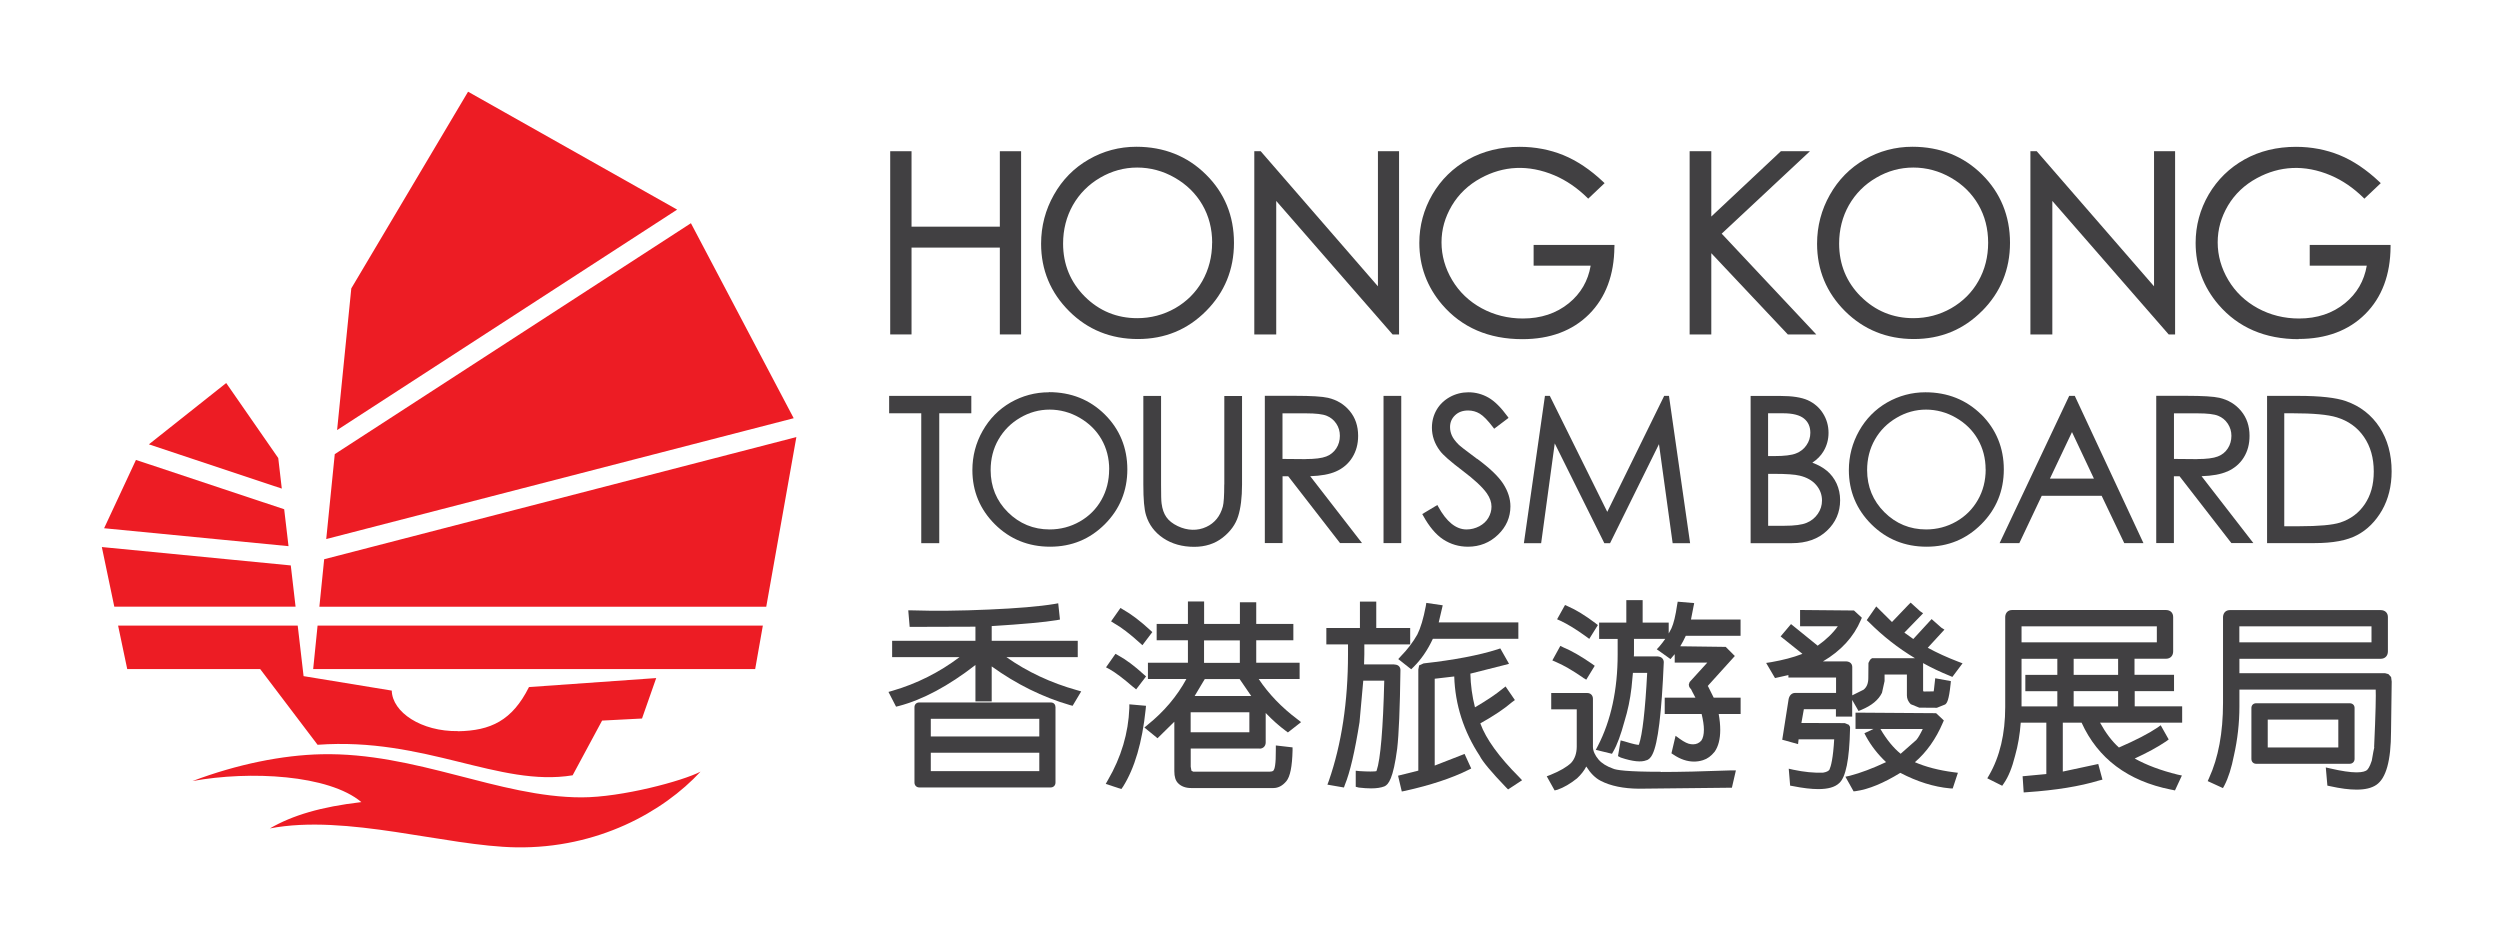 <?xml version="1.0" encoding="UTF-8"?><svg id="Layer_1" xmlns="http://www.w3.org/2000/svg" viewBox="0 0 375.11 141.81"><path d="M28.89,117.19c6.71-2.53,13.49-3.89,19.33-4.02,14.21-.31,26.64,6.47,39.05,6.47,6,0,15.15-2.45,17.84-3.86-5.61,6.07-15.47,11.54-27.62,11.36-10.56-.16-25.48-5.05-37-2.84,3.4-1.97,7.66-3.24,13.73-3.95-4.88-4.11-16.72-4.73-25.32-3.16ZM103.67,33.49l-53.44,34.65-1.28,12.74,70.14-18.13-15.42-29.26ZM44.35,91.04l-.72-6.2-28.35-2.76,1.87,8.95h27.2ZM43.29,81.95l-.65-5.54-22.24-7.4-4.78,10.25,27.68,2.69ZM119.49,65.58l-70.85,18.33-.72,7.13h67.05l4.52-25.46ZM68.73,109.7c-5.53.08-9.87-2.84-9.95-6.08l-13.23-2.17-.88-7.58h-26.95l1.37,6.52h19.95l8.61,11.36c16.18-1.18,27.22,6.39,38.27,4.58l4.42-8.21,5.99-.31,2.13-6.07-19.09,1.35c-2.52,5.04-5.76,6.55-10.65,6.63ZM47.65,93.87l-.66,6.52h66.32l1.15-6.52H47.65ZM42.28,73.3l-.53-4.57-7.81-11.26-11.6,9.2,19.94,6.64ZM101.6,31.45l-31.37-17.69-17.52,29.51-2.13,21.26,51.02-33.08Z" fill="#ed1c24"/><path d="M157.66,105.4h-19.74c-.41,0-.71.3-.71.7v11.32c0,.42.31.73.71.73h19.74c.41,0,.71-.31.71-.73v-11.32c0-.35-.22-.7-.71-.7ZM155.94,112.94v2.76h-16.28v-2.76h16.28ZM155.94,107.85v2.65h-16.28v-2.65h16.28Z" fill="#414042"/><path d="M151,98.6h10.71v-2.45h-12.91v-2.21c4.6-.28,7.97-.59,9.76-.89l.48-.09-.26-2.44-.56.1c-2.27.38-5.68.66-9.86.84-4.23.19-8.14.23-11.5.12h-.58l.21,2.48h.23s8.04-.02,9.64-.03v2.12h-12.5v2.45h10.11c-3.02,2.28-6.4,3.98-10.04,5.04l-.62.18,1.14,2.21.42-.1c3.6-.95,7.46-3.02,11.49-6.15v5.46h2.44v-5.25c3.67,2.65,7.62,4.61,11.76,5.81l.38.1,1.29-2.16-.66-.19c-3.89-1.09-7.44-2.75-10.56-4.95Z" fill="#414042"/><path d="M171.95,105.9l-2.5-.22v.56c-.14,3.75-1.22,7.39-3.22,10.81l-.32.57,2.34.77.25-.35c1.75-2.78,2.89-6.68,3.4-11.6l.05-.53Z" fill="#414042"/><path d="M170.04,103.08l.43.36,1.49-1.95-.37-.32c-1.37-1.25-2.61-2.18-3.8-2.83l-.42-.24-1.42,2.03.52.27c.93.53,2.12,1.43,3.55,2.68Z" fill="#414042"/><path d="M170.98,96.42l.43.39,1.49-1.97-.35-.32c-1.43-1.32-2.78-2.35-4.02-3.05l-.41-.25-1.41,2.01.49.31c1.02.57,2.3,1.54,3.79,2.89Z" fill="#414042"/><path d="M189,112.33c.53,0,.91-.39.91-.92v-4.43c1.05,1.09,2.02,1.95,3.01,2.68l.32.24,1.98-1.55-.54-.42c-2.39-1.79-4.34-3.83-5.82-6.05h6.14v-2.44h-6.51v-3.37h5.57v-2.45h-5.57v-3.25h-2.45v3.25h-5.37v-3.37h-2.43v3.37h-4.69v2.45h4.69v3.37h-6v2.44h5.77c-1.4,2.58-3.35,4.89-5.81,6.87l-.49.41,1.97,1.61.16-.16s1.48-1.46,2.36-2.32v7.42c0,.83.18,1.42.56,1.8.46.48,1.14.73,1.96.73h12.35c.71,0,1.37-.34,1.94-1.03.57-.69.87-2.19.93-4.59v-.48l-2.51-.29v.59c.02,2.38-.2,2.95-.32,3.12-.05.09-.16.21-.58.22h-11.5l-.26-.14c-.02-.11-.05-.29-.11-.6v-2.73h10.35ZM187.46,106.87v3h-8.81v-3h8.81ZM186,101.89l1.74,2.54h-8.49c.35-.59.91-1.53,1.27-2.13l.25-.41h5.23ZM180.66,99.46v-3.37h5.37v3.37h-5.37Z" fill="#414042"/><path d="M222.11,108.54c2.06-1.15,3.63-2.21,4.79-3.21l.4-.29-1.4-2.04-.45.35c-.99.82-2.38,1.75-4.14,2.78-.42-1.66-.65-3.35-.69-5.06.07-.01.11-.02.11-.02.05,0,.37-.08,5.02-1.27l.67-.18-1.31-2.31-.41.14c-2.79.89-6.52,1.6-11.1,2.11l-.67.3-.12.63v15.16l-3.04.76.56,2.37.51-.1c3.81-.85,6.99-1.9,9.44-3.12l.47-.23-1-2.19-.22.09c-.14.06-3.13,1.22-4.26,1.66v-13.03c.3-.04.83-.1,1.38-.16.57-.07,1.16-.14,1.55-.18.13,4.24,1.42,8.25,3.81,11.89.43.87,1.76,2.46,3.96,4.75l.31.31,2.1-1.38-.45-.48c-3-3-4.96-5.7-5.81-8.03Z" fill="#414042"/><path d="M209.21,99.69h-4.54c.02-.52.04-1.46.04-1.51v-1.49h6.88v-2.46h-5.09v-3.96h-2.45v3.96h-5.04v2.46h3.25v1.49c0,7.1-.97,13.49-2.87,18.96l-.22.59,2.48.43.14-.4c.76-1.84,1.5-5,2.2-9.41,0-.02.03-.28.06-.68.12-1.36.4-4.37.5-5.54h3.15c-.17,7.15-.57,11.82-1.14,13.48l-.06.1c-.1.02-.34.05-.87.05-.43,0-.99-.02-1.63-.06l-.58-.06v2.41l.47.12c.7.08,1.29.12,1.83.12.83,0,1.48-.1,2-.3.62-.27,1.33-1.16,1.92-5.66.25-2.15.41-6.01.49-11.8,0-.41-.28-.82-.9-.82Z" fill="#414042"/><path d="M209.8,98.89l1.94,1.53.34-.33c1.17-1.15,2.14-2.58,2.91-4.24h12.83v-2.46h-11.95c.19-.77.54-2.3.54-2.3l.06-.27-2.46-.36-.08.5c-.35,1.85-.78,3.28-1.26,4.23-.65,1.16-1.49,2.26-2.48,3.27l-.4.44Z" fill="#414042"/><path d="M254.15,90.78l.05-.29-2.47-.21-.09.5c-.23,1.58-.51,2.76-.85,3.5-.13.26-.27.52-.41.77v-1.63h-3.91v-3.37h-2.45v3.37h-4.08v2.45h2.78v2.31c0,5.31-1,9.93-2.97,13.74l-.31.59,2.43.59.19-.34c.58-1,1.14-2.52,1.68-4.52.5-1.61.86-3.32,1.06-5.08,0,0,.14-1.47.21-2.2h2.14c-.29,5.58-.72,9.29-1.23,10.74-.01.02-.03.04-.04.06-.18,0-.7-.07-2.14-.52l-.57-.15-.4,2.36.42.22c1.82.61,3.09.71,3.82.41.37-.08.7-.41.94-.92.81-1.62,1.37-6.13,1.69-13.8,0-.38-.23-.81-.9-.87h-3.59c0-.17.02-.32.02-.32v-2.31h4.69c-.27.39-.56.77-.87,1.13l-.4.43,2.06,1.47.31-.37c.11-.12.21-.25.32-.37v1.27h4.89c-.84.92-2.65,2.91-2.65,2.91l-.12.36v.06c0,.32.21.54.33.65.07.16.24.5.66,1.28h-4.61v2.45h5.54c.22.93.34,1.71.34,2.33,0,.75-.13,1.31-.4,1.68-.33.36-.74.54-1.22.54-.1,0-.2,0-.32-.02-.44-.04-.99-.31-1.68-.8l-.63-.46-.62,2.63.29.19c1.03.7,2.07,1.05,3.1,1.05.45,0,.9-.07,1.34-.21.66-.2,1.23-.62,1.76-1.28.55-.79.83-1.89.83-3.26,0-.72-.07-1.5-.23-2.39h3.29v-2.45h-4.04c-.23-.46-.82-1.65-.82-1.65l-.04-.06s-.03-.03-.04-.04l4.07-4.5-1.37-1.37-6.82-.09c.3-.49.58-1.02.83-1.57h8.22v-2.44h-7.44c.14-.74.42-2.16.42-2.16Z" fill="#414042"/><path d="M238,95.52l.46.34,1.29-2.07-.38-.3c-1.58-1.18-2.88-1.98-4.1-2.51l-.45-.2-1.19,2.14.52.23c1.07.5,2.36,1.29,3.85,2.37Z" fill="#414042"/><path d="M237.56,101.72l.45.26,1.27-2.08-.4-.29c-1.63-1.13-3.05-1.95-4.32-2.48l-.44-.22-1.2,2.18.54.24c1.07.44,2.41,1.21,4.1,2.37Z" fill="#414042"/><path d="M249.21,115.8c-5.14,0-6.74-.26-7.2-.48-.95-.34-1.67-.79-2.14-1.33-.57-.68-.86-1.33-.86-1.94v-7.19c0-.53-.35-.88-.87-.88h-5.39v2.45h3.83v5.62c-.01.99-.29,1.8-.83,2.4-.63.62-1.71,1.25-3.1,1.81l-.57.22,1.18,2.12.44-.11c.94-.33,1.91-.89,2.92-1.7.6-.56,1.06-1.14,1.39-1.78.64,1.02,1.35,1.73,2.17,2.15,1.49.77,3.42,1.16,5.72,1.18l13.96-.15.6-2.6h-.68c-4.24.16-7.8.24-10.57.24Z" fill="#414042"/><path d="M289.26,97.18c.68-.74,2.29-2.49,2.29-2.49l.2-.22-.46-.29-1.46-1.29-.17.18s-1.97,2.16-2.58,2.81c-.34-.24-.96-.69-1.34-.96.69-.72,2.59-2.67,2.61-2.69l.2-.21-.46-.32-1.41-1.28-.37.37s-1.81,1.9-2.43,2.54c-.59-.58-2.16-2.14-2.16-2.14l-.2-.2-1.43,2.06.32.29c2.08,2.09,4.39,3.9,6.92,5.42h-6.45l-.28.23-.25.48-.02,2.27c0,.81-.25,1.39-.72,1.75l-1.69.84v-4.24c0-.49-.33-.81-.87-.85h-3.53c2.71-1.59,4.62-3.68,5.69-6.21l.15-.34-1.18-1.09-7.56-.07h-.53v2.44h5.66c-.74,1.04-1.75,2.01-3.02,2.91-.77-.62-3.8-3.08-3.8-3.08l-.2-.16-1.56,1.85.2.16s2.14,1.71,3.07,2.45c-.06.03-.09.04-.09.04-1.28.5-2.83.9-4.58,1.21l-.77.12,1.33,2.27.18-.04s1.17-.26,1.83-.41v.37h7.15v2.31h-6.15c-.17,0-.76.06-.96.88-.01.1-.61,3.91-.93,5.92l-.04.22,2.38.66.03-.29s.03-.24.05-.43h5.34c-.16,2.83-.48,4.04-.71,4.55-.13.21-.46.37-.94.45-1.38.06-2.9-.1-4.46-.43l-.71-.16.21,2.54.4.07c1.5.3,2.79.45,3.82.45,1.47,0,2.49-.29,3.12-.88,1.01-.86,1.55-3.53,1.65-8.17v-.29l-.19-.31-.6-.25-6.51-.02c.11-.62.31-1.73.37-2.07h4.81v1.11h2.44v-2.5l.95,1.66.45-.18c1.53-.64,2.55-1.48,3.07-2.55l.39-1.76v-.98h3.35v3.14c0,.48.19.92.57,1.31l1.28.52,2.65.02,1.22-.49.06-.04c.24-.2.52-.61.77-2.98l.05-.49-2.35-.43-.2,1.77s-.02.12-.04.2l-1.4.02c-.06-.01-.12-.02-.16-.03,0-.07-.02-.13-.02-.14v-4s0-.05-.02-.1c1.3.72,2.65,1.36,4.04,1.92l.37.16,1.53-2.04-.66-.25c-1.62-.62-3.16-1.32-4.57-2.09Z" fill="#414042"/><path d="M287.31,114.37c1.76-1.51,3.17-3.51,4.2-5.93l.15-.34-1.16-1.09-11.57-.08h-.52v2.44h2.71l-1.38.65.26.5c.75,1.37,1.75,2.66,2.99,3.83-2.02.95-3.84,1.63-5.41,2.04l-.69.15,1.23,2.2.35-.04c1.92-.27,4.16-1.2,6.66-2.74,2.54,1.33,5.04,2.11,7.46,2.33l.4.02.78-2.36-.63-.08c-2.23-.29-4.19-.8-5.83-1.51ZM287.55,111.01l-2.37,2.09c-1.09-.89-2.1-2.13-3.01-3.68l-.02-.04h6.35c-.39.81-.71,1.35-.95,1.62Z" fill="#414042"/><path d="M320.27,103.7h5.93v-2.45h-5.93v-2.41h4.72c.66,0,1.08-.44,1.08-1.11v-5.15c0-.64-.43-1.05-1.08-1.05h-23.09c-.59,0-.99.39-1.03,1v13.57c0,4-.81,7.43-2.41,10.2l-.28.48,2.24,1.12.25-.37c.68-.98,1.23-2.33,1.68-4.13.44-1.55.72-3.22.85-4.97h3.84v7.71c-.83.07-3.2.3-3.32.31l-.24.02.16,2.43.53-.04c4.29-.29,7.91-.88,10.77-1.75l.52-.13-.63-2.35-.23.05s-3.89.83-5.09,1.09v-7.34h2.82c2.44,5.37,6.93,8.75,13.39,10.04.06,0,.22.04.22.04l.4.09,1.04-2.24-.62-.13c-2.56-.63-4.73-1.45-6.46-2.42,1.89-.87,3.43-1.71,4.71-2.57l.39-.29-1.2-2.13-.47.34c-1.33.9-3.28,1.91-5.8,3-1.04-.94-1.97-2.16-2.83-3.73h12.32v-2.45h-7.12v-2.29ZM308.69,103.7v2.29h-5.37v-7.14h5.37v2.41h-4.8v2.45h4.8ZM323.62,93.98v2.4h-20.3v-2.4h20.3ZM317.81,103.7v2.29h-6.67v-2.29h6.67ZM317.81,98.85v2.41h-6.67v-2.41h6.67Z" fill="#414042"/><path d="M358.76,101.58l-.39-.43-.06-.02c-.22-.07-.4-.11-.45-.12,0,0-19.37,0-21.85,0v-2.16h21.18c.67,0,1.1-.44,1.1-1.11v-5.15c0-.64-.43-1.05-1.1-1.05h-22.6c-.6,0-.99.38-1.04,1v12.96c0,4.42-.7,8.2-2.09,11.23l-.21.47,2.29,1.05.24-.44c.57-1.11,1.05-2.61,1.41-4.46.54-2.39.82-4.86.82-7.34v-2.54h20.45c.04.78,0,3.49-.24,8.65h.03c-.08.27-.17.83-.38,2.01-.31.97-.6,1.32-.74,1.43-.2.15-.62.33-1.55.33s-2.28-.2-3.91-.58l-.7-.16.24,2.73.38.08c1.58.35,2.88.52,3.99.52,1.29,0,2.26-.23,2.97-.71,1.47-1,2.2-3.62,2.21-8l.1-7.5-.09-.69ZM336,96.38v-2.4h19.83v2.4h-19.83Z" fill="#414042"/><path d="M353.29,113.87v-7.65c0-.41-.3-.7-.73-.7h-14.05c-.41,0-.7.3-.7.7v7.65c0,.48.35.73.7.73h14.05c.42,0,.73-.31.73-.73ZM340.26,112.15v-4.18h10.59v4.18h-10.59Z" fill="#414042"/><polygon points="136.77 37.15 150.02 37.15 150.02 50.18 153.21 50.18 153.21 22.69 150.02 22.69 150.02 34.01 136.77 34.01 136.77 22.69 133.57 22.69 133.57 50.18 136.77 50.18 136.77 37.15" fill="#414042"/><path d="M185.15,36.43c0-4.04-1.41-7.49-4.21-10.25-2.79-2.76-6.3-4.16-10.44-4.16-2.55,0-4.96.64-7.15,1.91-2.2,1.26-3.95,3.04-5.22,5.3-1.27,2.24-1.92,4.71-1.92,7.34,0,3.94,1.42,7.34,4.21,10.12,2.78,2.78,6.25,4.18,10.31,4.18s7.45-1.41,10.23-4.2c2.78-2.79,4.19-6.23,4.19-10.23ZM181.87,36.42c0,2.1-.5,4.03-1.47,5.75-.97,1.71-2.34,3.08-4.08,4.08-1.74.99-3.65,1.49-5.69,1.49-3.05,0-5.7-1.09-7.86-3.24-2.16-2.16-3.26-4.84-3.26-7.95,0-2.1.5-4.05,1.47-5.77.98-1.72,2.36-3.11,4.1-4.12,1.73-1.01,3.59-1.52,5.55-1.52s3.89.51,5.65,1.53c1.76,1.01,3.15,2.37,4.13,4.06.98,1.69,1.47,3.61,1.47,5.69Z" fill="#414042"/><polygon points="191.49 30.15 208.87 50.09 208.95 50.18 209.92 50.18 209.92 22.69 206.75 22.69 206.75 42.96 189.16 22.69 188.2 22.69 188.2 50.18 191.49 50.18 191.49 30.15" fill="#414042"/><path d="M242.24,37v-.25s-12.13,0-12.13,0v3.11h8.56c-.39,2.29-1.49,4.19-3.28,5.64-1.87,1.52-4.19,2.29-6.89,2.29-2.23,0-4.32-.52-6.19-1.54-1.87-1.02-3.36-2.44-4.42-4.22-1.06-1.78-1.6-3.69-1.6-5.66s.52-3.77,1.55-5.52c1.03-1.73,2.49-3.12,4.35-4.13,3.36-1.83,7.11-2.08,11.07-.4,1.75.75,3.39,1.87,4.87,3.32l.17.17,2.46-2.33-.19-.18c-1.93-1.83-3.95-3.18-5.99-4.02-2.04-.83-4.25-1.25-6.56-1.25-2.85,0-5.45.63-7.72,1.89-2.27,1.26-4.08,3.03-5.38,5.26-1.3,2.24-1.96,4.68-1.96,7.27,0,3.48,1.15,6.59,3.42,9.25,2.95,3.44,7,5.19,12.04,5.19,4.16,0,7.53-1.26,10.02-3.75,2.48-2.49,3.76-5.89,3.79-10.11Z" fill="#414042"/><polygon points="272.52 50.18 258.33 35.06 271.57 22.69 267.21 22.69 256.77 32.49 256.77 22.69 253.52 22.69 253.52 50.18 256.77 50.18 256.77 37.99 268.25 50.18 272.52 50.18" fill="#414042"/><path d="M297.4,46.66c2.78-2.79,4.19-6.23,4.19-10.23s-1.41-7.49-4.2-10.25c-2.79-2.76-6.31-4.16-10.45-4.16-2.55,0-4.96.64-7.16,1.91-2.19,1.26-3.95,3.04-5.22,5.3-1.27,2.24-1.92,4.71-1.92,7.34,0,3.93,1.41,7.34,4.2,10.12,2.79,2.77,6.26,4.18,10.31,4.18s7.45-1.41,10.23-4.2ZM279.21,44.5c-2.16-2.16-3.26-4.83-3.26-7.95,0-2.11.5-4.06,1.47-5.77.99-1.73,2.37-3.12,4.11-4.12,1.72-1.01,3.59-1.52,5.55-1.52s3.89.51,5.65,1.53c1.77,1.01,3.15,2.38,4.12,4.06.97,1.68,1.46,3.59,1.46,5.69s-.49,4.05-1.46,5.75c-.96,1.71-2.34,3.08-4.08,4.08-1.73.99-3.64,1.49-5.69,1.49-3.05,0-5.7-1.09-7.86-3.24Z" fill="#414042"/><polygon points="307.94 30.15 325.32 50.09 325.4 50.18 326.36 50.18 326.36 22.69 323.2 22.69 323.2 42.96 305.6 22.69 304.65 22.69 304.65 50.18 307.94 50.18 307.94 30.15" fill="#414042"/><path d="M344.88,50.86c4.16,0,7.53-1.26,10.02-3.75,2.49-2.49,3.77-5.89,3.79-10.11v-.25s-12.13,0-12.13,0v3.11h8.56c-.39,2.29-1.49,4.19-3.28,5.64-1.86,1.52-4.18,2.29-6.88,2.29-2.24,0-4.32-.52-6.19-1.54-1.87-1.02-3.36-2.44-4.42-4.22-1.06-1.78-1.6-3.68-1.6-5.66s.52-3.78,1.54-5.52c1.03-1.73,2.49-3.12,4.36-4.13,3.36-1.82,7.11-2.08,11.07-.4,1.76.75,3.39,1.87,4.87,3.32l.17.17,2.46-2.33-.19-.18c-1.93-1.83-3.95-3.19-5.98-4.02-2.04-.83-4.25-1.25-6.55-1.25-2.86,0-5.46.63-7.72,1.89-2.26,1.26-4.07,3.03-5.38,5.26-1.3,2.24-1.96,4.68-1.96,7.27,0,3.48,1.15,6.59,3.42,9.25,2.95,3.44,7,5.19,12.04,5.19Z" fill="#414042"/><polygon points="133.41 62.01 138.23 62.01 138.23 81.5 140.93 81.5 140.93 62.01 145.74 62.01 145.74 59.4 133.41 59.4 133.41 62.01" fill="#414042"/><path d="M157.38,58.86c-2.05,0-3.98.52-5.75,1.53-1.76,1.02-3.17,2.45-4.19,4.26-1.02,1.79-1.54,3.78-1.54,5.89,0,3.16,1.14,5.9,3.38,8.13,2.24,2.23,5.03,3.36,8.28,3.36s5.98-1.14,8.22-3.38c2.23-2.24,3.37-5,3.37-8.22s-1.14-6.02-3.38-8.24c-2.24-2.22-5.06-3.35-8.39-3.35ZM166.42,70.43c0,1.68-.39,3.22-1.16,4.58-.77,1.37-1.87,2.46-3.24,3.24-1.38.79-2.91,1.19-4.53,1.19-2.43,0-4.53-.87-6.26-2.58-1.72-1.71-2.59-3.84-2.59-6.32,0-1.69.39-3.24,1.17-4.59.79-1.37,1.88-2.47,3.26-3.27,1.37-.81,2.86-1.22,4.42-1.22s3.1.41,4.5,1.22c1.4.81,2.51,1.89,3.28,3.23.77,1.34,1.16,2.86,1.16,4.52Z" fill="#414042"/><path d="M183.69,72.69c0,1.67-.07,2.79-.21,3.31-.2.73-.51,1.36-.92,1.86-.42.51-.94.92-1.56,1.2-1.32.62-2.85.57-4.29-.12-.77-.37-1.34-.82-1.71-1.36-.37-.53-.6-1.19-.71-2.03-.06-.37-.08-1.33-.08-2.86v-13.28h-2.66v13.28c0,2.23.13,3.75.41,4.63.44,1.43,1.31,2.58,2.6,3.44,1.28.85,2.83,1.29,4.62,1.29,1.66,0,3.09-.46,4.26-1.37,1.17-.91,1.96-2,2.34-3.23.38-1.2.58-2.8.58-4.75v-13.28h-2.66v13.28Z" fill="#414042"/><path d="M200.43,70.75c1.07-.47,1.9-1.18,2.48-2.12.58-.94.87-2,.87-3.24,0-1.46-.42-2.72-1.26-3.72-.83-1.01-1.93-1.67-3.26-1.98-.87-.2-2.53-.3-4.93-.3h-4.55v22.09h2.66v-10.02h.85l7.77,10.02h3.3l-7.77-10.03c1.62-.05,2.89-.28,3.86-.71ZM195.9,68.89l-3.47-.03v-6.84h3.56c1.44,0,2.48.12,3.08.37.59.24,1.06.62,1.43,1.17.37.55.54,1.16.54,1.84s-.18,1.33-.54,1.88c-.36.55-.86.96-1.5,1.21-.67.26-1.71.39-3.11.39Z" fill="#414042"/><rect x="207.59" y="59.4" width="2.66" height="22.09" fill="#414042"/><path d="M221.62,68.85c-1.93-1.43-2.57-1.95-2.76-2.14-.49-.49-.84-.95-1.02-1.37-.18-.41-.27-.82-.27-1.26,0-.71.25-1.29.75-1.77.51-.49,1.16-.72,1.97-.72.62,0,1.21.16,1.74.48.55.33,1.22,1.02,2.01,2.06l.15.2,2.16-1.63-.14-.2c-1-1.37-1.97-2.33-2.89-2.85-.92-.52-1.92-.79-2.98-.79-1,0-1.94.24-2.78.7-.85.47-1.53,1.11-2,1.92-.47.81-.71,1.71-.71,2.69,0,1.23.4,2.4,1.19,3.45.45.63,1.57,1.61,3.42,3.01,1.76,1.33,2.99,2.47,3.64,3.4.46.67.69,1.32.69,1.99,0,.59-.16,1.15-.47,1.68-.3.52-.76.94-1.35,1.26-.62.32-1.25.48-1.93.48-1.58,0-3.01-1.16-4.25-3.44l-.12-.23-2.27,1.36.12.21c.91,1.67,1.93,2.88,3.03,3.6,1.11.72,2.35,1.09,3.71,1.09,1.76,0,3.28-.61,4.51-1.8,1.24-1.19,1.86-2.63,1.86-4.26,0-1.12-.36-2.26-1.08-3.38-.72-1.11-2-2.34-3.91-3.75Z" fill="#414042"/><polygon points="249.7 59.4 241.16 76.8 232.54 59.4 231.81 59.4 228.65 81.5 231.24 81.5 233.28 66.53 240.65 81.36 240.72 81.5 241.58 81.5 248.92 66.64 250.97 81.5 253.59 81.5 250.42 59.4 249.7 59.4" fill="#414042"/><path d="M274.1,70.63c-.54-.46-1.27-.87-2.17-1.21.72-.47,1.29-1.05,1.69-1.73.49-.83.74-1.75.74-2.74,0-1.07-.28-2.06-.84-2.94-.55-.87-1.32-1.53-2.29-1.97-.96-.42-2.32-.63-4.05-.63h-4.51v22.09h6.18c2.2,0,3.97-.63,5.27-1.87,1.31-1.23,1.98-2.77,1.98-4.58,0-.89-.18-1.72-.52-2.48-.35-.76-.85-1.42-1.48-1.95ZM271.05,66.8c-.38.56-.9.97-1.56,1.23-.67.27-1.75.4-3.22.4h-.98v-6.42h2.25c1.45,0,2.5.27,3.14.79.64.52.95,1.22.95,2.14,0,.68-.19,1.3-.58,1.86ZM265.29,71.1h.97c1.78,0,3.05.09,3.78.27,1.04.25,1.87.71,2.46,1.39.58.67.88,1.46.88,2.34,0,.72-.2,1.37-.62,1.99-.42.61-.98,1.07-1.67,1.35-.69.3-1.83.45-3.37.45h-2.42v-7.79Z" fill="#414042"/><path d="M297.29,62.21c-2.25-2.22-5.07-3.35-8.39-3.35-2.05,0-3.98.52-5.75,1.53-1.77,1.02-3.18,2.45-4.2,4.26-1.02,1.81-1.54,3.79-1.54,5.89,0,3.16,1.14,5.9,3.38,8.13,2.24,2.23,5.03,3.36,8.28,3.36s5.98-1.14,8.22-3.38c2.24-2.24,3.37-5.01,3.37-8.22s-1.14-6.01-3.38-8.24ZM297.94,70.43c0,1.68-.39,3.22-1.17,4.58-.78,1.37-1.87,2.46-3.24,3.24-1.38.79-2.91,1.19-4.53,1.19-2.43,0-4.53-.87-6.25-2.58-1.72-1.71-2.6-3.84-2.6-6.32,0-1.68.39-3.23,1.17-4.59.77-1.36,1.87-2.46,3.26-3.27,1.37-.81,2.86-1.22,4.41-1.22s3.1.41,4.49,1.22c1.4.8,2.51,1.89,3.28,3.23.77,1.34,1.17,2.86,1.17,4.52Z" fill="#414042"/><path d="M310.47,59.4l-10.44,22.09h2.96l3.36-7.1h8.99l3.39,7.1h2.88l-10.3-22.09h-.85ZM314.17,71.81h-6.59l3.31-6.98,3.29,6.98Z" fill="#414042"/><path d="M334.19,70.75c1.06-.47,1.9-1.18,2.48-2.12.58-.94.86-2,.86-3.24,0-1.46-.42-2.71-1.26-3.72-.83-1.01-1.93-1.67-3.26-1.98-.87-.2-2.53-.3-4.93-.3h-4.55v22.09h2.65v-10.02h.85l7.77,10.02h3.3l-7.77-10.03c1.62-.05,2.89-.28,3.86-.71ZM329.66,68.89l-3.47-.03v-6.84h3.56c1.44,0,2.48.12,3.08.37.59.24,1.06.62,1.43,1.17.37.56.55,1.16.55,1.84s-.18,1.33-.54,1.88c-.36.56-.85.96-1.5,1.21-.66.26-1.71.39-3.1.39Z" fill="#414042"/><path d="M357.04,64.11c-1.21-1.85-2.9-3.17-5.04-3.92-1.48-.52-3.87-.79-7.11-.79h-4.73v22.09h7.12c2.76,0,4.86-.39,6.39-1.2,1.52-.8,2.78-2.06,3.74-3.73.95-1.67,1.44-3.64,1.44-5.84,0-2.54-.61-4.76-1.81-6.61ZM342.73,62.01h1.28c3.06,0,5.28.2,6.61.61,1.74.53,3.11,1.52,4.08,2.94.98,1.42,1.47,3.17,1.47,5.19s-.46,3.57-1.35,4.9c-.9,1.33-2.11,2.24-3.7,2.76-1.13.36-3.19.55-6.13.55h-2.25v-16.94Z" fill="#414042"/></svg>